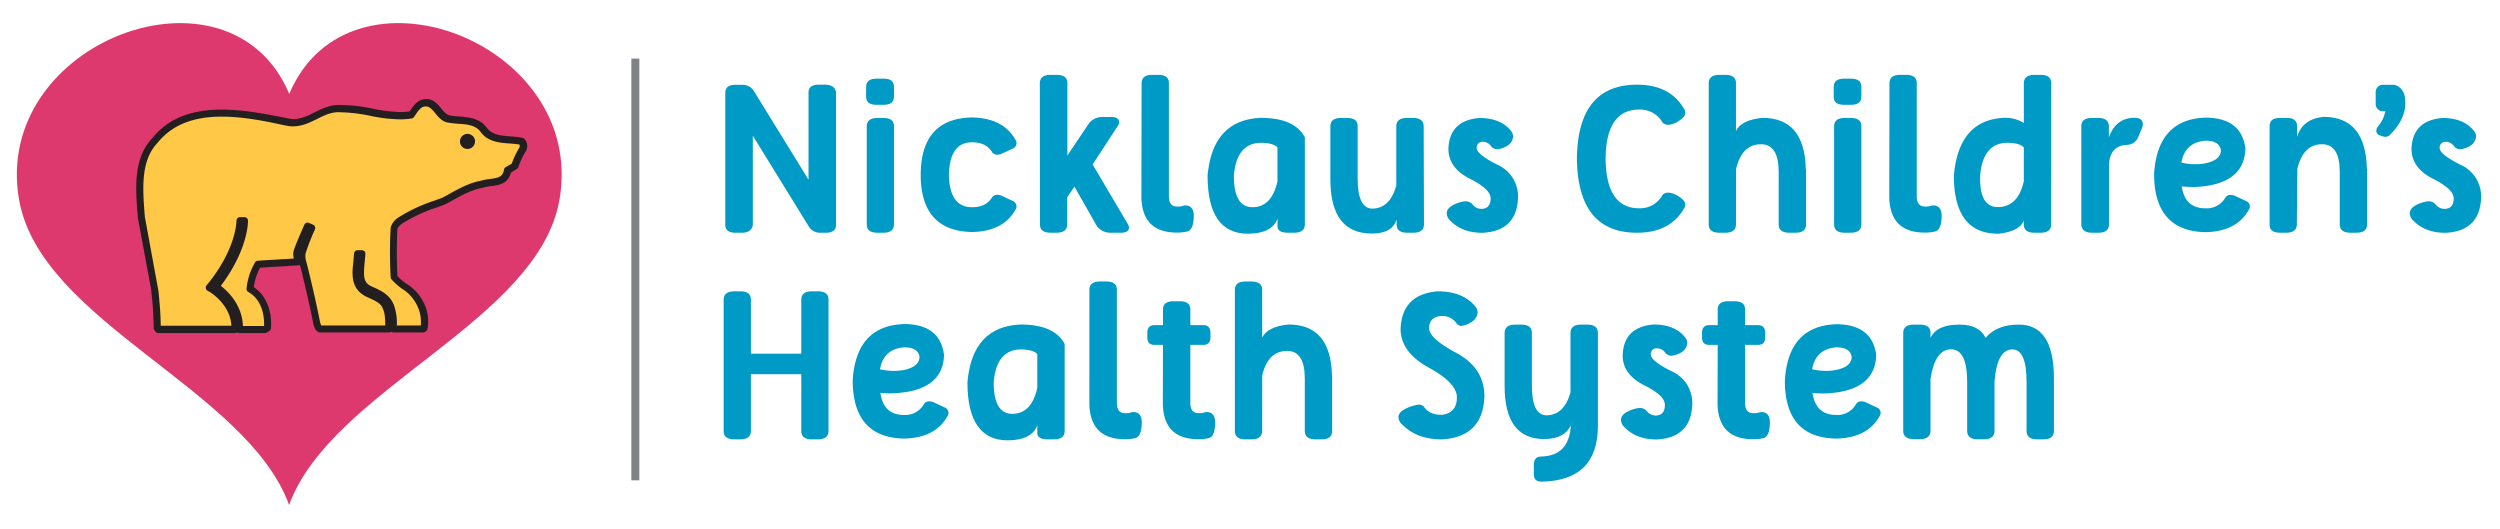 <svg id="Layer_1" data-name="Layer 1" xmlns="http://www.w3.org/2000/svg" viewBox="0 0 707.34 149.54"><defs><style>.cls-1{fill:#808285;}.cls-2{fill:#009ac7;}.cls-3{fill:#de396e;}.cls-4{fill:#ffc846;}.cls-5{fill:#231f20;}</style></defs><title>Nicklaus Childrens Health SYSTEM RGB</title><rect class="cls-1" x="178.63" y="16.58" width="2.26" height="119.32"/><path class="cls-2" d="M208,24h2.13a3.74,3.74,0,0,1,3.18,1.77l15.45,25.09V26.15c0-1.46,1-2.19,2.92-2.19h1.71q2.79,0,3.15,2.16V63.68c0,1.45-1,2.17-2.89,2.17h-1.49a3.69,3.69,0,0,1-3.32-1.77L213,38.4V63.71c-.25,1.42-1.3,2.14-3.15,2.14h-1.71c-1.95,0-2.93-.73-2.93-2.2V26.15Q205.33,24,208,24Z"/><path class="cls-2" d="M252.94,24.58v2.81c0,1.52-1,2.27-3,2.27h-1.89c-2,0-3-.75-3-2.27V24.58c0-1.56,1-2.33,3-2.33H250C252,22.25,252.94,23,252.94,24.58Zm0,39.07c-.1,1.47-1.11,2.2-3,2.2h-1.71c-1.93,0-2.94-.73-3-2.2V35.54c.1-1.45,1.11-2.17,3-2.17h1.71c1.93,0,2.94.72,3,2.17Z"/><path class="cls-2" d="M275,33.23q8.91.17,12.36,6.41a1.62,1.62,0,0,1-.68,2.33l-3.37,1.57a3.29,3.29,0,0,1-1.12.23,1.67,1.67,0,0,1-1.57-.85c-1.13-1.78-3-2.66-5.62-2.66q-6.32,0-6.52,9.26.19,9.1,6.52,9.11,3.93,0,5.62-2.67a1.66,1.66,0,0,1,1.57-.84,3.26,3.26,0,0,1,1.12.22l3.37,1.57a1.7,1.7,0,0,1,.93,1.44,1.8,1.8,0,0,1-.25.89q-3.45,6.24-12.36,6.41-14.45-.32-14.5-16.13Q260.53,33.52,275,33.23Z"/><path class="cls-2" d="M294.21,23.37c.1-1.46,1.11-2.19,3-2.19H299q2.9,0,3,2.19V44l6.18-9.21a4.88,4.88,0,0,1,3.88-1.69h2.28c1.53,0,2.3.49,2.3,1.46a2.11,2.11,0,0,1-.45,1.18l-7.05,10.79L319,63.21a2.06,2.06,0,0,1,.42,1.15c0,1-.77,1.49-2.3,1.49H314.3a4.84,4.84,0,0,1-3.88-1.75L304,52.81l-2.05,3v7.83c-.09,1.47-1.1,2.2-3,2.2h-1.71c-1.93,0-2.94-.73-3-2.2Z"/><path class="cls-2" d="M323,23.37q.13-2.19,3-2.19h1.72c1.92,0,2.94.73,3,2.19V55.54c0,1.93.77,2.89,2.3,2.89a5.05,5.05,0,0,0,1.74-.2,1.3,1.3,0,0,1,.54-.11c1.65,0,2.47,1,2.47,3v.14q-.1,3.82-1.88,4.24a12.25,12.25,0,0,1-2.89.31q-9.78,0-10.06-9.91Z"/><path class="cls-2" d="M369.19,38.85v24.8c-.07,1.47-1.08,2.2-3,2.2h-1.74c-1.91,0-2.91-.55-3-1.63V61.86q-1.54,4.22-8.35,4.27-11.43,0-11.43-16.44,1.38-15.75,15-16.35Q366.28,33.34,369.19,38.85ZM349.1,49.72q0,8.91,5.26,8.91,5.42,0,7.08-7.28V41.72q-1.15-1.32-4.92-1.32Q349.83,40.64,349.1,49.72Z"/><path class="cls-2" d="M402.9,63.65c-.1,1.47-1.1,2.2-3,2.2h-1.75c-1.93,0-2.94-.73-3-2.2V62.08q-1.22,4-7,4-11.75,0-11.74-15.36V35.54c.09-1.45,1.1-2.17,3-2.17h1.72c1.93,0,2.94.72,3,2.17v15q0,8.49,4.21,8.49,4.92-.12,6.72-6.49v-17c.09-1.45,1.1-2.17,3-2.17h1.75c1.9,0,2.9.72,3,2.17Z"/><path class="cls-2" d="M429.51,55.71q-.24,9.66-10.06,10.16-5.73,0-9-3.34a2.93,2.93,0,0,1-1.12-2.13c0-1,.64-1.81,1.94-2.45a9.34,9.34,0,0,1,3.31-1,2.61,2.61,0,0,1,2,.82,3.18,3.18,0,0,0,2.83,1.32c1.56-.15,2.34-1.14,2.34-2.95s-2-3.61-5.94-5.61-5.93-4.75-6-8.27q.19-8.14,8.73-8.88,6.13,0,9.05,3.74a2.54,2.54,0,0,1,.53,1.49,3.37,3.37,0,0,1-1.52,2.55,6.66,6.66,0,0,1-2.92,1.07,2.25,2.25,0,0,1-1.77-.81,2.78,2.78,0,0,0-2.44-1.3,1.61,1.61,0,0,0-1.66,1.75c0,1.21,2,2.79,5.83,4.72A9.8,9.8,0,0,1,429.51,55.71Z"/><path class="cls-2" d="M446.16,44.89q.25-20.92,17-20.93,9.72,0,13.59,7.36a2,2,0,0,1,.09.54q0,1.29-2.16,2.55a5.57,5.57,0,0,1-2.67.9,2.62,2.62,0,0,1-1.55-.53A7.29,7.29,0,0,0,463.78,31q-9.36,0-9.5,13.93.15,14,9.5,14A7.28,7.28,0,0,0,470.49,55,2.62,2.62,0,0,1,472,54.5a5.57,5.57,0,0,1,2.67.9q2.16,1.26,2.16,2.55a1.79,1.79,0,0,1-.09.54q-3.87,7.35-13.59,7.36Q446.42,65.85,446.16,44.89Z"/><path class="cls-2" d="M491.17,63.65c-.1,1.47-1.11,2.2-3,2.2h-1.71c-1.93,0-2.94-.73-3-2.2V23.37q.14-2.19,3-2.19h1.71c1.93,0,2.94.73,3,2.19V37.05c1-2.08,3.5-3.31,7.47-3.71q12,0,12.28,14.56H511V63.65c-.07,1.47-1.07,2.2-3,2.2h-1.75c-1.91,0-2.91-.73-3-2.2v-15q0-7.83-5-7.84-5.4,0-7.05,7Z"/><path class="cls-2" d="M526.65,24.58v2.81c0,1.52-1,2.27-3,2.27h-1.88c-2,0-2.95-.75-2.95-2.27V24.58c0-1.56,1-2.33,2.95-2.33h1.88C525.66,22.25,526.65,23,526.65,24.58Zm0,39.07c-.09,1.47-1.1,2.2-3,2.2h-1.72c-1.93,0-2.94-.73-3-2.2V35.54c.09-1.45,1.1-2.17,3-2.17h1.72c1.93,0,2.94.72,3,2.17Z"/><path class="cls-2" d="M534.6,23.37c.1-1.46,1.1-2.19,3-2.19h1.72q2.89,0,3,2.19V55.54c0,1.93.77,2.89,2.3,2.89a5.08,5.08,0,0,0,1.75-.2,1.25,1.25,0,0,1,.53-.11c1.65,0,2.47,1,2.47,3v.14q-.1,3.82-1.88,4.24a12.25,12.25,0,0,1-2.89.31q-9.78,0-10.06-9.91Z"/><path class="cls-2" d="M580.34,63.65c-.08,1.47-1.08,2.2-3,2.2h-1.74c-1.91,0-2.91-.73-3-2.2V62.42c-.84,2.06-3.25,3.29-7.22,3.71q-12.55,0-12.56-16.44Q554.18,33.94,567,33.34a9.71,9.71,0,0,1,5.62,1.47V23.37c.1-1.46,1.1-2.19,3-2.19h1.74c1.93,0,2.93.73,3,2.19ZM560.25,49.72q0,.45,0,.87,0,8,5,8,5.7,0,7.36-7.28V41.72c-.77-.88-2.4-1.32-4.91-1.32Q561,40.64,560.25,49.72Z"/><path class="cls-2" d="M601.71,41q-5,.26-5,6.18V63.65c-.09,1.47-1.1,2.2-3,2.2h-1.74c-1.88,0-2.91-.72-3.09-2.17V35.54c.09-1.45,1.1-2.17,3-2.17h1.8c1.93,0,2.94.78,3,2.33v3.21q1.89-5.46,7.08-5.59c1.69,0,2.53.61,2.53,1.85a2.72,2.72,0,0,1-.17.87l-1.24,3A3.62,3.62,0,0,1,601.71,41Z"/><path class="cls-2" d="M617.3,52.73q.9,6.21,6.66,6.2A6,6,0,0,0,629.58,56a1.65,1.65,0,0,1,1.57-.85,3.34,3.34,0,0,1,1.13.23l3.37,1.57a1.69,1.69,0,0,1,.93,1.43,1.82,1.82,0,0,1-.26.9q-3.45,6.24-12.36,6.41-14.43-.32-14.49-16.41.93-15.68,14.77-16,10,.16,11.07,8.76Q635,52.25,621.13,52.9A32.56,32.56,0,0,1,617.3,52.73Zm11.07-10.31q-.48-2.61-4.35-2.61-5.82.46-6.83,6.2a17.1,17.1,0,0,0,4.22.45,13.07,13.07,0,0,0,3.37-.45q3.59-1,3.59-3.51Z"/><path class="cls-2" d="M649.86,63.65c-.09,1.47-1.1,2.2-3,2.2h-1.71c-1.93,0-3-.73-3-2.2V35.54c.09-1.45,1-2.17,2.76-2.17h2.27c1.74,0,2.66.72,2.75,2.17v3.2q1.51-5.09,7.48-5.68,12,0,12.27,14.84h.06V63.65c-.08,1.47-1.08,2.2-3,2.2h-1.74c-1.91,0-2.91-.73-3-2.2v-15q0-7.83-5-7.84-5.38,0-7,7Z"/><path class="cls-2" d="M677.54,24q3,1,3,4.83v.4q0,4.64-4.49,9.1a2.24,2.24,0,0,1-1.24.39,5.33,5.33,0,0,1-1.63-.5,1.31,1.31,0,0,1-.84-1.24,2,2,0,0,1,.34-1,9.89,9.89,0,0,0,2.22-4.52h-.34a2.08,2.08,0,0,1-2.39-2.31V26.29A2.09,2.09,0,0,1,674.59,24Z"/><path class="cls-2" d="M702,55.71q-.22,9.66-10.06,10.16-5.72,0-9-3.34a3,3,0,0,1-1.13-2.13c0-1,.65-1.81,1.94-2.45a9.38,9.38,0,0,1,3.32-1,2.59,2.59,0,0,1,2,.82,3.2,3.2,0,0,0,2.84,1.32c1.56-.15,2.33-1.14,2.33-2.95s-2-3.61-5.94-5.61-5.92-4.75-6-8.27q.19-8.14,8.74-8.88,6.12,0,9,3.74a2.48,2.48,0,0,1,.54,1.49,3.4,3.4,0,0,1-1.52,2.55,6.66,6.66,0,0,1-2.92,1.07,2.25,2.25,0,0,1-1.77-.81,2.78,2.78,0,0,0-2.44-1.3,1.61,1.61,0,0,0-1.66,1.75c0,1.21,2,2.79,5.83,4.72A9.77,9.77,0,0,1,702,55.71Z"/><path class="cls-2" d="M212.46,105.88v16.24q-.14,2.19-3,2.19h-1.71c-1.93,0-2.95-.73-3-2.19V84.62c.09-1.47,1.11-2.2,3-2.2h1.71c1.93,0,2.94.73,3,2.2v15.45h14.25V84.62c.09-1.47,1.1-2.2,3-2.2h1.71c1.93,0,2.94.73,3,2.2v37.5c-.1,1.46-1.11,2.19-3,2.19h-1.71q-2.9,0-3-2.19V105.88Z"/><path class="cls-2" d="M249.1,111.19q.89,6.21,6.65,6.21a6,6,0,0,0,5.62-3,1.66,1.66,0,0,1,1.57-.84,3.31,3.31,0,0,1,1.13.22l3.37,1.57a1.72,1.72,0,0,1,.93,1.44,1.82,1.82,0,0,1-.26.9q-3.45,6.23-12.36,6.4-14.43-.31-14.49-16.41.93-15.67,14.77-16,10,.16,11.07,8.76-.3,10.17-14.18,10.82A32.36,32.36,0,0,1,249.1,111.19Zm11.06-10.31c-.31-1.74-1.77-2.61-4.35-2.61q-5.82.48-6.83,6.21a17.1,17.1,0,0,0,4.22.45,13.07,13.07,0,0,0,3.37-.45c2.4-.68,3.59-1.85,3.59-3.51Z"/><path class="cls-2" d="M301.23,97.31v24.81q-.11,2.19-3,2.19h-1.74c-1.91,0-2.91-.54-3-1.63v-2.36q-1.55,4.22-8.34,4.27-11.43,0-11.43-16.43,1.37-15.76,15-16.35Q298.31,91.81,301.23,97.31Zm-20.08,10.87q0,8.91,5.25,8.91,5.43,0,7.08-7.28v-9.63q-1.16-1.32-4.91-1.32Q281.88,99.12,281.15,108.18Z"/><path class="cls-2" d="M308.23,81.83q.13-2.19,3-2.19H313q2.89,0,3,2.19V114c0,1.93.77,2.89,2.3,2.89a5.15,5.15,0,0,0,1.75-.19,1.12,1.12,0,0,1,.53-.12c1.65,0,2.47,1,2.47,3v.14c-.07,2.55-.7,4-1.88,4.25a12.83,12.83,0,0,1-2.89.3q-9.78,0-10.06-9.91Z"/><path class="cls-2" d="M329.05,97.57h-2.67q-1.77-.12-1.77-2.19V94.25q0-2.1,1.77-2.25h2.67V87.4c.09-1.44,1.09-2.17,3-2.17h1.74c1.93,0,2.94.73,3,2.17V92h3.93q1.77.15,1.77,2.25v1.13q0,2.07-1.77,2.19h-3.93V114c0,1.93.77,2.89,2.3,2.89a5,5,0,0,0,1.72-.19,1.28,1.28,0,0,1,.56-.12c1.63,0,2.44,1,2.44,3v.14c-.05,2.55-.67,4-1.85,4.25a12.86,12.86,0,0,1-2.9.3q-9.8,0-10.05-9.91Z"/><path class="cls-2" d="M357.11,122.12c-.09,1.46-1.11,2.19-3,2.19h-1.72q-2.89,0-3-2.19V81.83q.14-2.19,3-2.19h1.72c1.92,0,2.94.73,3,2.19V95.52q1.51-3.12,7.47-3.71,12,0,12.28,14.55h.05v15.76q-.11,2.19-3,2.19h-1.74c-1.91,0-2.92-.73-3-2.19v-15q0-7.84-5-7.84c-3.59,0-6,2.35-7.05,7Z"/><path class="cls-2" d="M420,111.81q-.24,11.88-12.1,12.5-7,0-11.05-4.1a3.06,3.06,0,0,1-1.18-2.14c0-.95.65-1.75,1.94-2.38a11.28,11.28,0,0,1,3.8-1.21,2,2,0,0,1,1.51.64c1,1.5,2.65,2.25,5,2.25,2.86-.32,4.29-2,4.29-5q-.08-4.05-7.93-8.34t-8-10.76q.22-9.92,10.42-10.85,7.39,0,10.9,4.53a2.54,2.54,0,0,1,.48,1.46A3.45,3.45,0,0,1,416.5,91a7.41,7.41,0,0,1-3,1.21,1.64,1.64,0,0,1-1.29-.59,4.91,4.91,0,0,0-4.41-2.22c-2.23.15-3.38,1.27-3.45,3.34s2.63,4.4,7.78,7.17S419.86,106.64,420,111.81Z"/><path class="cls-2" d="M436.89,124.22q-11.17,0-11.18-15V94c.1-1.44,1.11-2.16,3-2.16h1.71q2.9,0,3,2.16v15.11q0,8.4,4.22,8.4,4.91-.11,6.71-6.49V94q.15-2.16,3-2.16h1.75q2.87,0,3,2.16v26.69Q452,136,436.13,136.28c-1.44,0-2.16-.73-2.16-2.06v-2.89c.06-1.4.71-2.12,2-2.16,5.34-.1,8.16-3,8.48-8.88Q442.65,124.22,436.89,124.22Z"/><path class="cls-2" d="M478.81,114.17q-.22,9.66-10.06,10.17-5.73,0-9-3.35a3,3,0,0,1-1.12-2.13c0-1,.65-1.81,1.94-2.44a9.26,9.26,0,0,1,3.31-1,2.65,2.65,0,0,1,2,.82,3.19,3.19,0,0,0,2.84,1.32c1.55-.15,2.33-1.13,2.33-3s-2-3.61-5.94-5.61-5.93-4.75-6-8.27q.19-8.14,8.74-8.87,6.12,0,9,3.73a2.48,2.48,0,0,1,.54,1.49,3.43,3.43,0,0,1-1.52,2.56,6.83,6.83,0,0,1-2.92,1.06,2.23,2.23,0,0,1-1.77-.81,2.79,2.79,0,0,0-2.45-1.29,1.59,1.59,0,0,0-1.65,1.74q0,1.83,5.82,4.72A9.81,9.81,0,0,1,478.81,114.17Z"/><path class="cls-2" d="M486,97.57h-2.67q-1.77-.12-1.77-2.19V94.25q0-2.1,1.77-2.25H486V87.4c.09-1.44,1.09-2.17,3-2.17h1.74c1.93,0,2.94.73,3,2.17V92h3.93q1.77.15,1.77,2.25v1.13q0,2.07-1.77,2.19h-3.93V114c0,1.93.77,2.89,2.3,2.89a5,5,0,0,0,1.71-.19,1.32,1.32,0,0,1,.57-.12c1.63,0,2.44,1,2.44,3v.14c-.06,2.55-.67,4-1.85,4.25a12.86,12.86,0,0,1-2.9.3q-9.79,0-10.05-9.91Z"/><path class="cls-2" d="M512.83,111.19q.9,6.21,6.66,6.21a6,6,0,0,0,5.61-3,1.68,1.68,0,0,1,1.58-.84,3.3,3.3,0,0,1,1.12.22l3.37,1.57a1.72,1.72,0,0,1,.93,1.44,1.82,1.82,0,0,1-.26.9q-3.45,6.23-12.35,6.4Q505,123.83,505,107.73q.93-15.67,14.78-16,10,.16,11.07,8.76-.32,10.17-14.19,10.82A32.36,32.36,0,0,1,512.83,111.19Zm11.07-10.31q-.48-2.61-4.36-2.61-5.81.48-6.82,6.21a17,17,0,0,0,4.21.45,13.07,13.07,0,0,0,3.37-.45q3.6-1,3.6-3.51Z"/><path class="cls-2" d="M564.32,108v14.1c-.1,1.46-1.11,2.19-3,2.19h-1.74q-2.87,0-3-2.19v-14q0-9.27-4.55-9.27t-5.82,8.4v14.83q-.13,2.19-3,2.19h-1.72c-1.92,0-2.94-.73-3-2.19V94c.09-1.44,1.11-2.16,3-2.16h1.72q2.9,0,3,2.16v1.6q1.77-3.76,8.18-3.76,5.61,0,7.41,3.76,3.09-3.76,9.39-3.76,9.93,0,9.94,15.14v15.14c-.07,1.46-1.08,2.19-3,2.19h-1.74q-2.87,0-3-2.19v-14q0-9.27-4-9.27Q565,98.91,564.32,108Z"/><path class="cls-3" d="M81.8,142.87C69.82,110,11.31,91,5.38,56.42-2.34,11.67,65-13.43,81.84,26.56c16.9-40,84.18-14.89,76.47,29.86C152.37,91,93.78,110,81.8,142.87Z"/><path class="cls-4" d="M147.65,40c-3.74-.8-8.35.18-10.8-3.39-2.34-2.88-6.12-2.3-9.39-2.85-3.29-.21-3.86-5.36-7.54-4.57-1.66.4-2.52,2.09-3.44,3.35-6.93,1.08-13-1.84-20-1.8-5.56-.37-9,4.67-14.59,3.89-12.28-2.38-29-6.23-38.14,5.25C38.5,45.38,39.44,54.13,40,61.44l3.78,20.31c.36,3.74.72,7.17.72,11l.32.44H66.48c.27-7.4-6.56-11.37-6.62-11.41l-.66-.36.47-.58c8.3-10.33,8.25-18.3,8.25-18.37l1.24,0v.07c0,.91-.27,8.54-8.1,18.57,1.74,1.19,6.67,5.15,6.67,11.66,0,.15,0,.3,0,.45H75l.69-.44c.27-4.12-.94-8.78-4.93-11a17.32,17.32,0,0,1,2.25-7l11.3-.68h.06A6.89,6.89,0,0,1,84,71.54,74.71,74.71,0,0,1,87.09,64l1.14.51a57.71,57.71,0,0,0-2.75,7.16,6.59,6.59,0,0,0,.21,2.53c.42,1.39,2.84,11.43,4,17.45.28.53.24,1.25,1,1.46H110c.08-3-.16-5.07-.7-6l0,0v0c-.67-1.9-2.78-2.86-4.63-3.7l-.72-.32c-3.7-1.89-3.29-5.54-2.91-8.76l.2-2.41,1.25,0-.22,2.5a24.42,24.42,0,0,0-.23,3c0,1.92.49,3.52,2.47,4.53l.67.31c2,.87,4.38,2,5.26,4.32h0l0,.09,0-.09c.68,1.24.87,3.52.87,5.67,0,.32,0,.65,0,1,2.43,0,8.41,0,8.36,0l.3-.18a11.06,11.06,0,0,0-1.84-8.31c-1.5-2.74-4.63-3.79-6.56-6.19a135.21,135.21,0,0,1,0-14,4.21,4.21,0,0,1,1.66-2c3.8-2.62,8.15-4,12.37-5.54,3.45-1.84,6.87-4.07,10.69-4.76,2.95-1,6.77,0,7.47-4l2-1.19A23.36,23.36,0,0,1,148,42.1a1.88,1.88,0,0,0-.36-2.15"/><path class="cls-5" d="M75,94.24H67.72a1.06,1.06,0,0,1-.63-.21,1,1,0,0,1-.62.21H44.79a1,1,0,0,1-.81-.42l-.31-.43a1,1,0,0,1-.19-.58,99.7,99.7,0,0,0-.65-10.21l-.07-.75L39,61.63l-.09-1.14c-.56-7.38-1.19-15.73,4.13-21.34C47.4,33.68,53.86,31,62.74,31c6,0,12.26,1.22,17.75,2.29l1.6.32a7.79,7.79,0,0,0,1,.06c2.12,0,4-.91,5.91-1.88,2.25-1.12,4.62-2.27,7.56-2.09h0a46.13,46.13,0,0,1,8.69,1,43.3,43.3,0,0,0,8,1,20.39,20.39,0,0,0,2.63-.17l.22-.32c.8-1.18,1.81-2.65,3.56-3.08,2.62-.56,4,1.12,5.17,2.56.85,1,1.59,1.92,2.66,2,.88.15,1.69.21,2.5.27,2.61.21,5.57.45,7.6,3,1.54,2.23,4.1,2.42,6.81,2.63a24.7,24.7,0,0,1,3.43.41,1,1,0,0,1,.4.18,2.85,2.85,0,0,1,.69,3.29.66.66,0,0,1-.09.19,22.49,22.49,0,0,0-2.16,4.62,1.06,1.06,0,0,1-.45.55l-1.66,1c-.78,3.2-3.46,3.55-5.64,3.84a14,14,0,0,0-2.4.47c-3.07.56-5.87,2.11-8.57,3.6-.65.37-1.31.73-2,1.08-.83.32-1.54.58-2.25.84a43.37,43.37,0,0,0-10,4.65c-.36.29-1.14.9-1.26,1.44a131.9,131.9,0,0,0,0,13.34,15.54,15.54,0,0,0,2.59,2.21A12.36,12.36,0,0,1,119,84.12a11.92,11.92,0,0,1,1.94,9,1,1,0,0,1-.47.64l-.3.18a1.12,1.12,0,0,1-.56.13c-.15,0-5.92,0-8.29,0a1,1,0,0,1-.65-.22,1,1,0,0,1-.62.21H90.65a.86.86,0,0,1-.28,0,2.18,2.18,0,0,1-1.46-1.63,1.46,1.46,0,0,0-.12-.33,1.16,1.16,0,0,1-.1-.28c-1.07-5.63-3.19-14.48-3.83-16.88a1,1,0,0,1-.51.14l-10.77.66a16.17,16.17,0,0,0-1.76,5.51C75.2,83.5,77,87.78,76.67,92.87a1,1,0,0,1-.46.78l-.69.44a1,1,0,0,1-.54.15m-6.26-2h6c.07-2.44-.34-7.28-4.46-9.62a1,1,0,0,1-.5-1,18.08,18.08,0,0,1,2.41-7.39,1,1,0,0,1,.78-.47l10.17-.61A5.49,5.49,0,0,1,83,71.4c.06-.51.47-1.82,3-7.56l.11-.26a1,1,0,0,1,1.33-.51l1.14.51a1,1,0,0,1,.53.55,1.1,1.1,0,0,1,0,.78,60.15,60.15,0,0,0-2.68,6.89,5.63,5.63,0,0,0,.17,2.06c.47,1.56,2.86,11.55,4,17.45a4.24,4.24,0,0,1,.18.5,2.31,2.31,0,0,0,.1.28H109c0-3.21-.44-4.28-.59-4.54a1.35,1.35,0,0,1-.14-.35c-.5-1.4-2.32-2.22-4.08-3l-.68-.32c-4.4-2.24-3.9-6.6-3.53-9.79l.2-2.38a1,1,0,0,1,1-.92l1.25,0a1,1,0,0,1,.72.34,1,1,0,0,1,.24.75l-.22,2.5A22.86,22.86,0,0,0,103,77.3c0,1.91.54,2.93,1.93,3.64l.63.28c2,.89,4.64,2.09,5.72,4.74a1,1,0,0,1,.17.35,15.11,15.11,0,0,1,.82,5.77h6.78a10.59,10.59,0,0,0-1.82-7,10.75,10.75,0,0,0-3.33-3.28A16.41,16.41,0,0,1,110.74,79a1,1,0,0,1-.21-.57,126.62,126.62,0,0,1,0-14,4.86,4.86,0,0,1,2-2.78,45.22,45.22,0,0,1,10.52-4.93l2.11-.77,1.82-1c2.85-1.58,5.79-3.21,9-3.79a14.64,14.64,0,0,1,2.62-.52c2.41-.31,3.68-.58,4-2.66a1,1,0,0,1,.48-.69l1.72-1a24.13,24.13,0,0,1,2.18-4.58,1.34,1.34,0,0,0,0-.81,27.39,27.39,0,0,0-2.85-.3c-2.91-.22-6.22-.47-8.26-3.43-1.44-1.78-3.73-2-6.16-2.15-.87-.07-1.73-.14-2.57-.28-1.84-.11-3-1.49-4-2.71-1.15-1.4-1.88-2.15-3.17-1.87-1,.24-1.65,1.21-2.36,2.25l-.49.71a1,1,0,0,1-.66.4,21.46,21.46,0,0,1-3.35.25,45.94,45.94,0,0,1-8.38-1,45.07,45.07,0,0,0-8.28-1h-.19c-2.42-.17-4.42.83-6.54,1.89-2.41,1.19-4.93,2.44-8.13,2l-1.66-.32C74.7,34.19,68.58,33,62.74,33c-8.23,0-14.19,2.44-18.2,7.46-4.76,5-4.16,12.92-3.64,19.87l.08,1,3.85,21c.32,3.28.62,6.39.65,9.83h20c-.34-6-5.88-9.4-6.12-9.54l-.64-.36a1,1,0,0,1-.49-.69,1,1,0,0,1,.2-.82l.48-.58c7.94-9.89,8-17.42,8-17.73a1,1,0,0,1,1-1l1.24,0a1,1,0,0,1,.72.29,1,1,0,0,1,.3.71c0,.92-.22,8.49-7.68,18.43,2.3,1.8,6,5.57,6.24,11.32"/><circle class="cls-5" cx="132.27" cy="40.01" r="2.14"/></svg>
